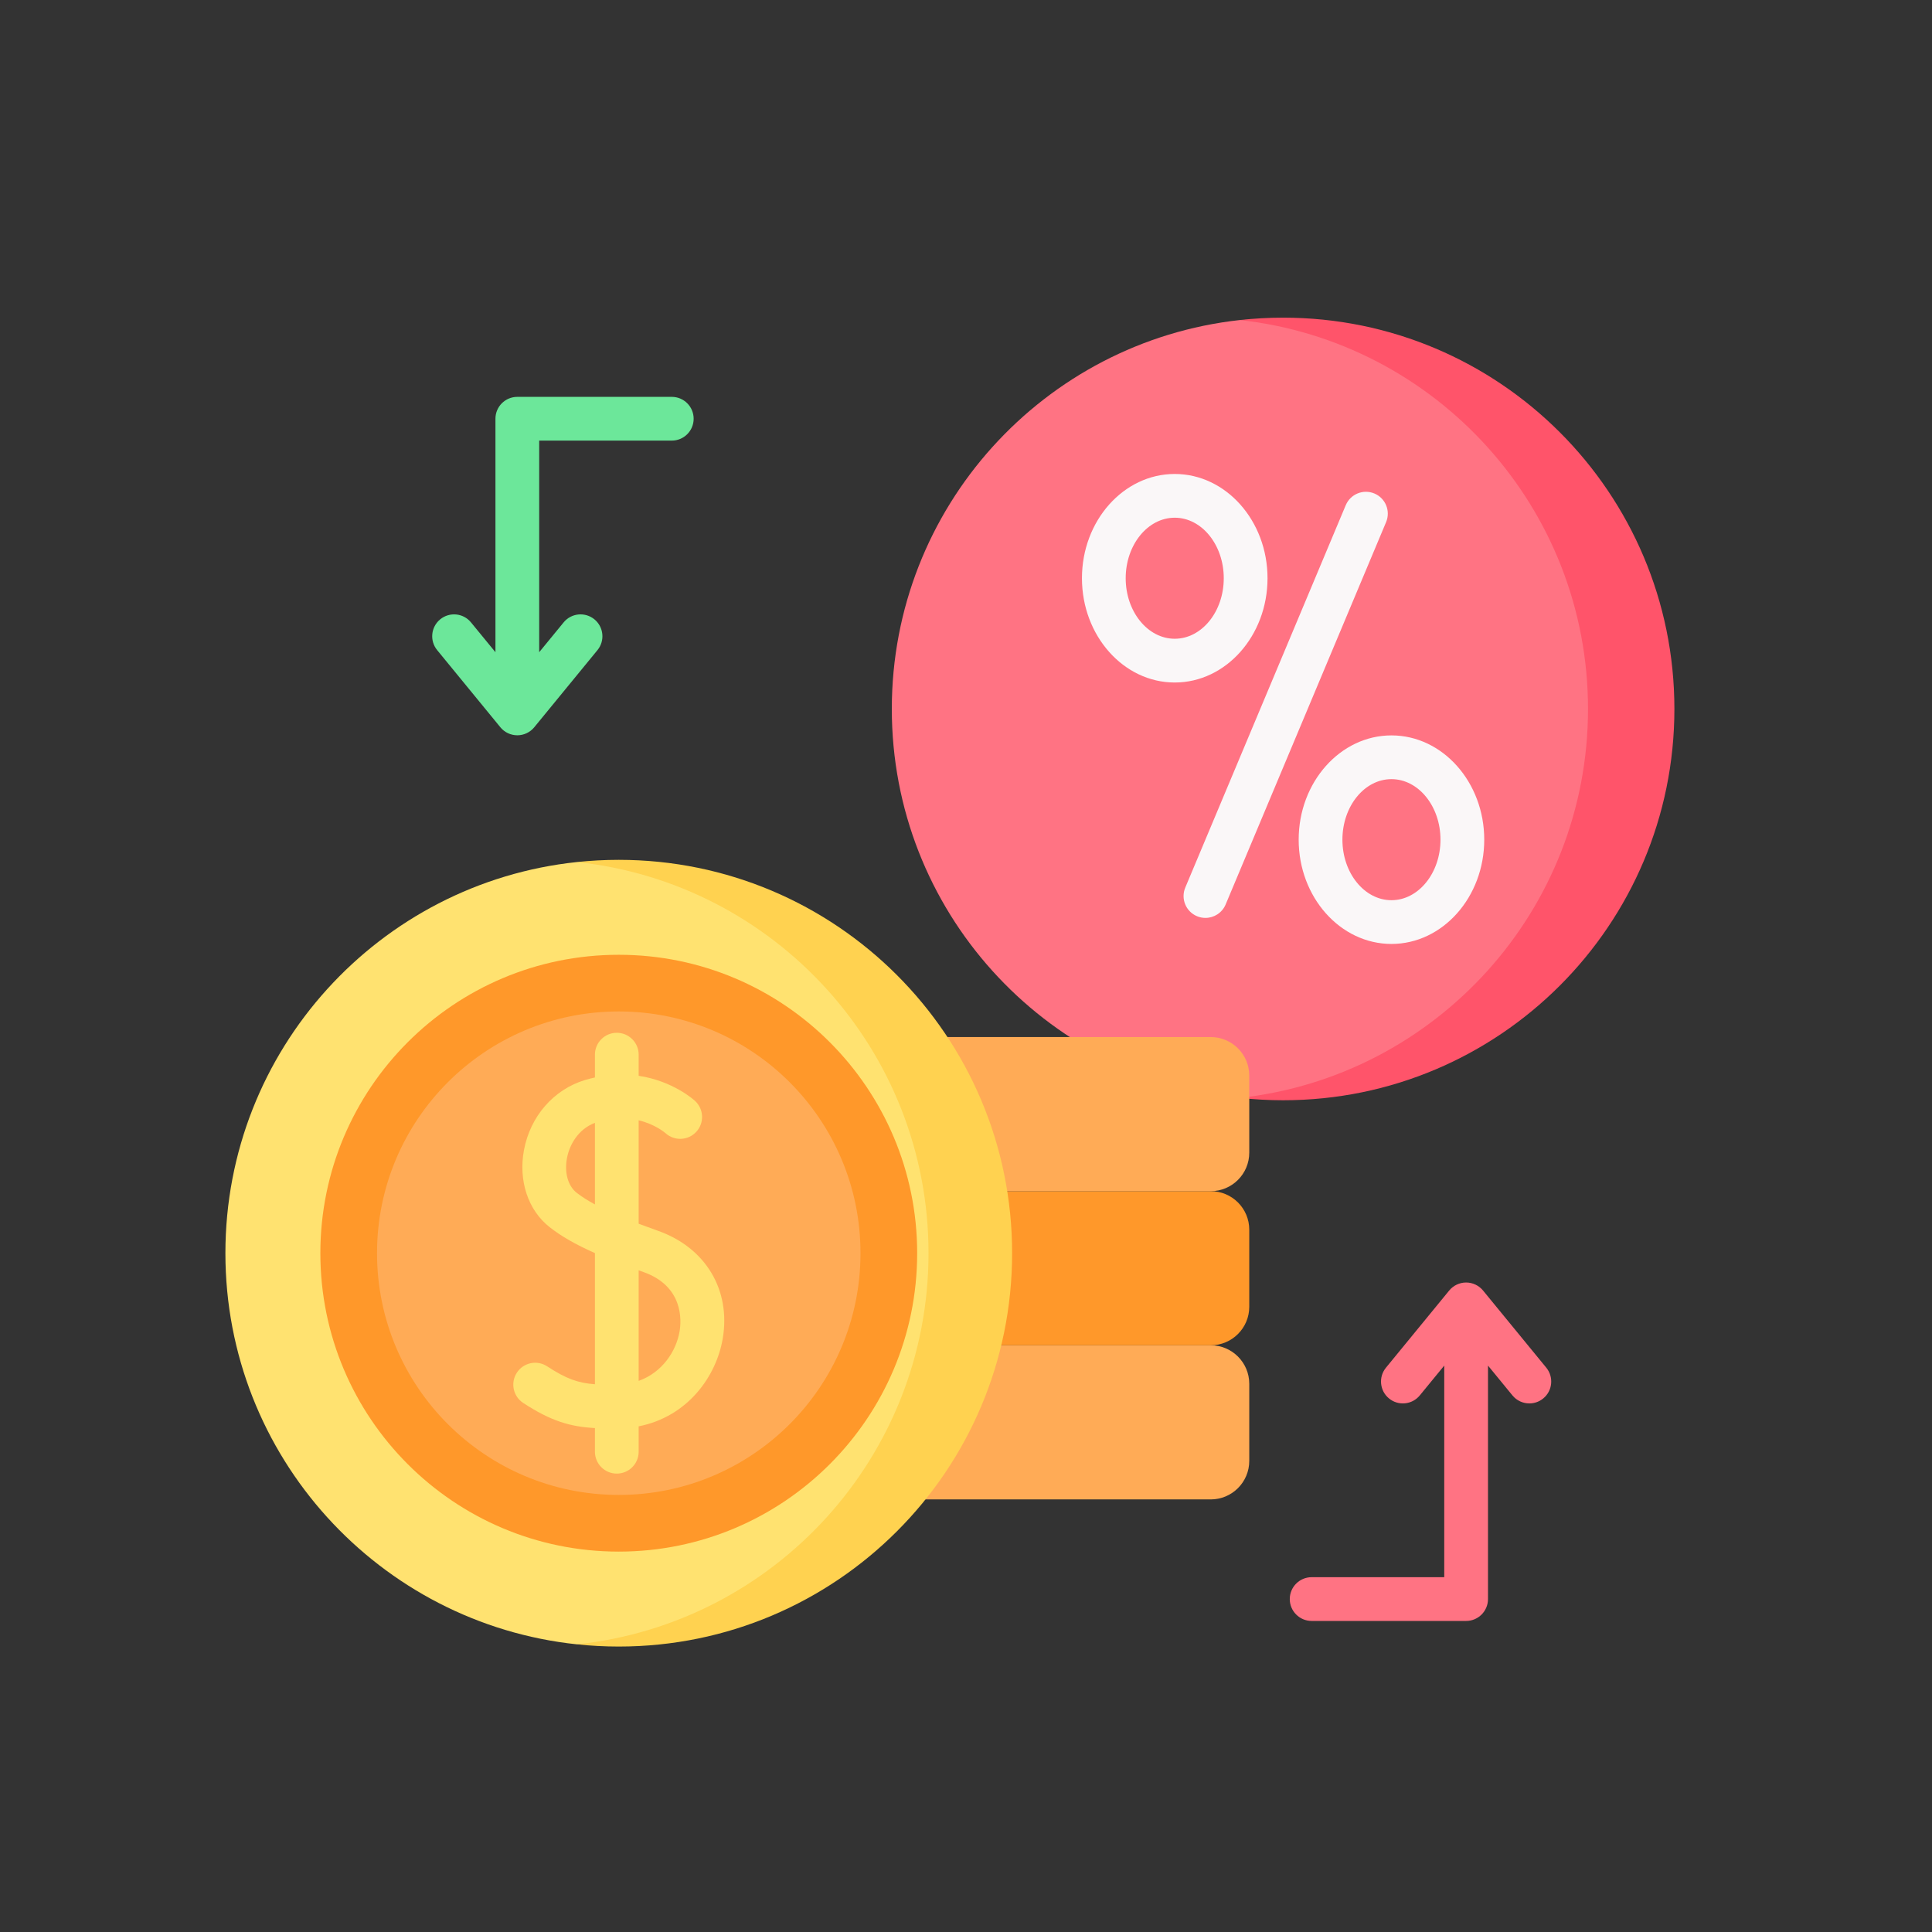 <svg xmlns="http://www.w3.org/2000/svg" width="120" height="120" viewBox="0 0 120 120" fill="none"><rect x="0" y="0" width="120" height="120" fill="#333333" stroke="none"/><path d="M78.282 68.21C78.282 68.21 81.184 67.831 81.304 67.831C81.423 67.831 86.977 66.166 86.977 66.166L95.283 60.821C95.283 60.821 101.067 47.859 100.987 47.978C100.907 48.098 100.987 41.318 100.987 41.318L98.334 33.48L93.369 25.364L87.526 21.635L80.7 19.965L78.706 19.82L77.013 19.878C64.853 21.213 55.392 31.518 55.392 44.034C55.392 56.55 64.853 66.855 77.013 68.191L78.282 68.21Z" fill="#FF7383"></path><path d="M79.696 19.73C78.789 19.73 77.894 19.781 77.013 19.878C89.173 21.214 98.634 31.518 98.634 44.035C98.634 56.55 89.173 66.855 77.013 68.191C77.894 68.288 78.789 68.339 79.696 68.339C93.119 68.339 104 57.457 104 44.034C104 30.611 93.119 19.73 79.696 19.73Z" fill="#FF546A"></path><path d="M74.872 57.013C74.697 57.013 74.519 56.979 74.347 56.907C73.655 56.617 73.329 55.82 73.62 55.129L83.587 31.379C83.878 30.687 84.674 30.362 85.366 30.652C86.058 30.942 86.383 31.738 86.093 32.43L76.126 56.18C75.907 56.7 75.403 57.013 74.872 57.013Z" fill="#FAF7F8"></path><path d="M72.965 42.392C69.787 42.392 67.202 39.486 67.202 35.915C67.202 32.344 69.787 29.439 72.965 29.439C76.142 29.439 78.728 32.344 78.728 35.915C78.728 39.486 76.142 42.392 72.965 42.392ZM72.965 32.156C71.286 32.156 69.919 33.843 69.919 35.915C69.919 37.988 71.286 39.674 72.965 39.674C74.644 39.674 76.01 37.988 76.01 35.915C76.01 33.843 74.644 32.156 72.965 32.156Z" fill="#FAF7F8"></path><path d="M86.426 58.63C83.248 58.63 80.663 55.725 80.663 52.154C80.663 48.583 83.248 45.677 86.426 45.677C89.603 45.677 92.189 48.583 92.189 52.154C92.189 55.725 89.603 58.63 86.426 58.63ZM86.426 48.394C84.746 48.394 83.38 50.081 83.38 52.154C83.38 54.226 84.746 55.913 86.426 55.913C88.105 55.913 89.471 54.226 89.471 52.154C89.471 50.081 88.105 48.394 86.426 48.394Z" fill="#FAF7F8"></path><path d="M75.201 93.131H49.714C48.393 93.131 47.321 92.059 47.321 90.738V85.951C47.321 84.63 48.393 83.558 49.714 83.558H75.201C76.522 83.558 77.594 84.63 77.594 85.951V90.738C77.594 92.059 76.522 93.131 75.201 93.131Z" fill="#FFAB56"></path><path d="M75.201 83.558H49.714C48.393 83.558 47.321 82.487 47.321 81.165V76.379C47.321 75.058 48.393 73.986 49.714 73.986H75.201C76.522 73.986 77.594 75.058 77.594 76.379V81.165C77.594 82.487 76.522 83.558 75.201 83.558Z" fill="#FF982A"></path><path d="M75.201 73.986H49.714C48.393 73.986 47.321 72.915 47.321 71.593V66.807C47.321 65.485 48.393 64.414 49.714 64.414H75.201C76.522 64.414 77.594 65.485 77.594 66.807V71.593C77.594 72.915 76.522 73.986 75.201 73.986Z" fill="#FFAB56"></path><path d="M35.836 102.133L36.981 102.108L39.733 101.809L44.28 100.782L49.804 96.554L56.967 91.02L59.825 80.311C59.825 80.311 58.949 71.522 59.001 71.208C58.73 70.654 55.099 61.585 55.099 61.585L45.886 55.303L41.109 53.858L37.3 53.543H35.836C23.563 54.839 14 65.221 14 77.838C14 90.455 23.563 100.837 35.836 102.133Z" fill="#FFE270"></path><path d="M38.432 53.406C37.555 53.406 36.689 53.453 35.836 53.543C48.109 54.839 57.672 65.221 57.672 77.838C57.672 90.455 48.109 100.837 35.836 102.133C36.689 102.223 37.555 102.27 38.432 102.27C51.925 102.27 62.864 91.331 62.864 77.838C62.864 64.344 51.925 53.406 38.432 53.406Z" fill="#FFD250"></path><path d="M38.432 96.373C48.668 96.373 56.967 88.074 56.967 77.838C56.967 67.602 48.668 59.303 38.432 59.303C28.196 59.303 19.898 67.602 19.898 77.838C19.898 88.074 28.196 96.373 38.432 96.373Z" fill="#FF982A"></path><path d="M38.433 92.853C46.725 92.853 53.447 86.13 53.447 77.838C53.447 69.546 46.725 62.823 38.433 62.823C30.14 62.823 23.418 69.546 23.418 77.838C23.418 86.13 30.14 92.853 38.433 92.853Z" fill="#FFAB56"></path><path d="M40.87 76.447C40.475 76.307 40.072 76.161 39.669 76.009V69.584C40.681 69.826 41.284 70.339 41.337 70.384C41.889 70.885 42.741 70.847 43.247 70.299C43.756 69.747 43.721 68.888 43.169 68.379C43.092 68.308 41.794 67.139 39.669 66.82V65.507C39.669 64.757 39.061 64.148 38.31 64.148C37.56 64.148 36.952 64.757 36.952 65.507V66.924C36.75 66.968 36.545 67.019 36.337 67.082C34.393 67.667 32.941 69.331 32.547 71.422C32.187 73.33 32.798 75.169 34.141 76.222C34.853 76.781 35.739 77.292 36.952 77.832V85.978C35.904 85.901 35.175 85.644 33.984 84.865C33.356 84.454 32.514 84.63 32.104 85.258C31.693 85.886 31.869 86.728 32.497 87.139C34.234 88.275 35.42 88.614 36.952 88.7V90.169C36.952 90.92 37.56 91.528 38.31 91.528C39.061 91.528 39.669 90.92 39.669 90.169V88.592C42.717 87.994 44.498 85.481 44.892 83.133C45.4 80.114 43.821 77.49 40.87 76.447ZM35.818 74.085C35.276 73.66 35.046 72.832 35.217 71.926C35.37 71.113 35.906 70.137 36.952 69.742V74.809C36.525 74.578 36.139 74.336 35.818 74.085ZM42.212 82.682C42.004 83.926 41.137 85.244 39.669 85.769V78.903C39.767 78.938 39.863 78.973 39.964 79.008C42.474 79.896 42.32 82.045 42.212 82.682Z" fill="#FFE270"></path><path d="M41.725 24.65H32.131C31.381 24.65 30.773 25.258 30.773 26.008V40.51L29.254 38.658C28.779 38.077 27.922 37.993 27.342 38.468C26.762 38.944 26.677 39.8 27.153 40.38L31.08 45.173C31.338 45.488 31.724 45.67 32.131 45.67C32.538 45.67 32.924 45.488 33.182 45.173L37.11 40.38C37.585 39.8 37.5 38.944 36.92 38.468C36.34 37.993 35.483 38.077 35.008 38.658L33.49 40.51V27.367H41.725C42.476 27.367 43.084 26.759 43.084 26.008C43.084 25.258 42.476 24.65 41.725 24.65Z" fill="#6CE79A"></path><path d="M96.042 84.949L92.114 80.156C91.856 79.842 91.47 79.659 91.063 79.659C90.656 79.659 90.271 79.842 90.013 80.156L86.085 84.949C85.609 85.53 85.694 86.386 86.275 86.861C86.855 87.337 87.711 87.252 88.186 86.671L89.705 84.819V97.962H81.469C80.719 97.962 80.11 98.57 80.11 99.321C80.11 100.071 80.719 100.68 81.469 100.68H91.063C91.814 100.68 92.422 100.071 92.422 99.321V84.819L93.94 86.671C94.209 86.999 94.598 87.169 94.992 87.169C95.294 87.169 95.599 87.068 95.852 86.861C96.433 86.386 96.517 85.53 96.042 84.949Z" fill="#FF7383"></path></svg>